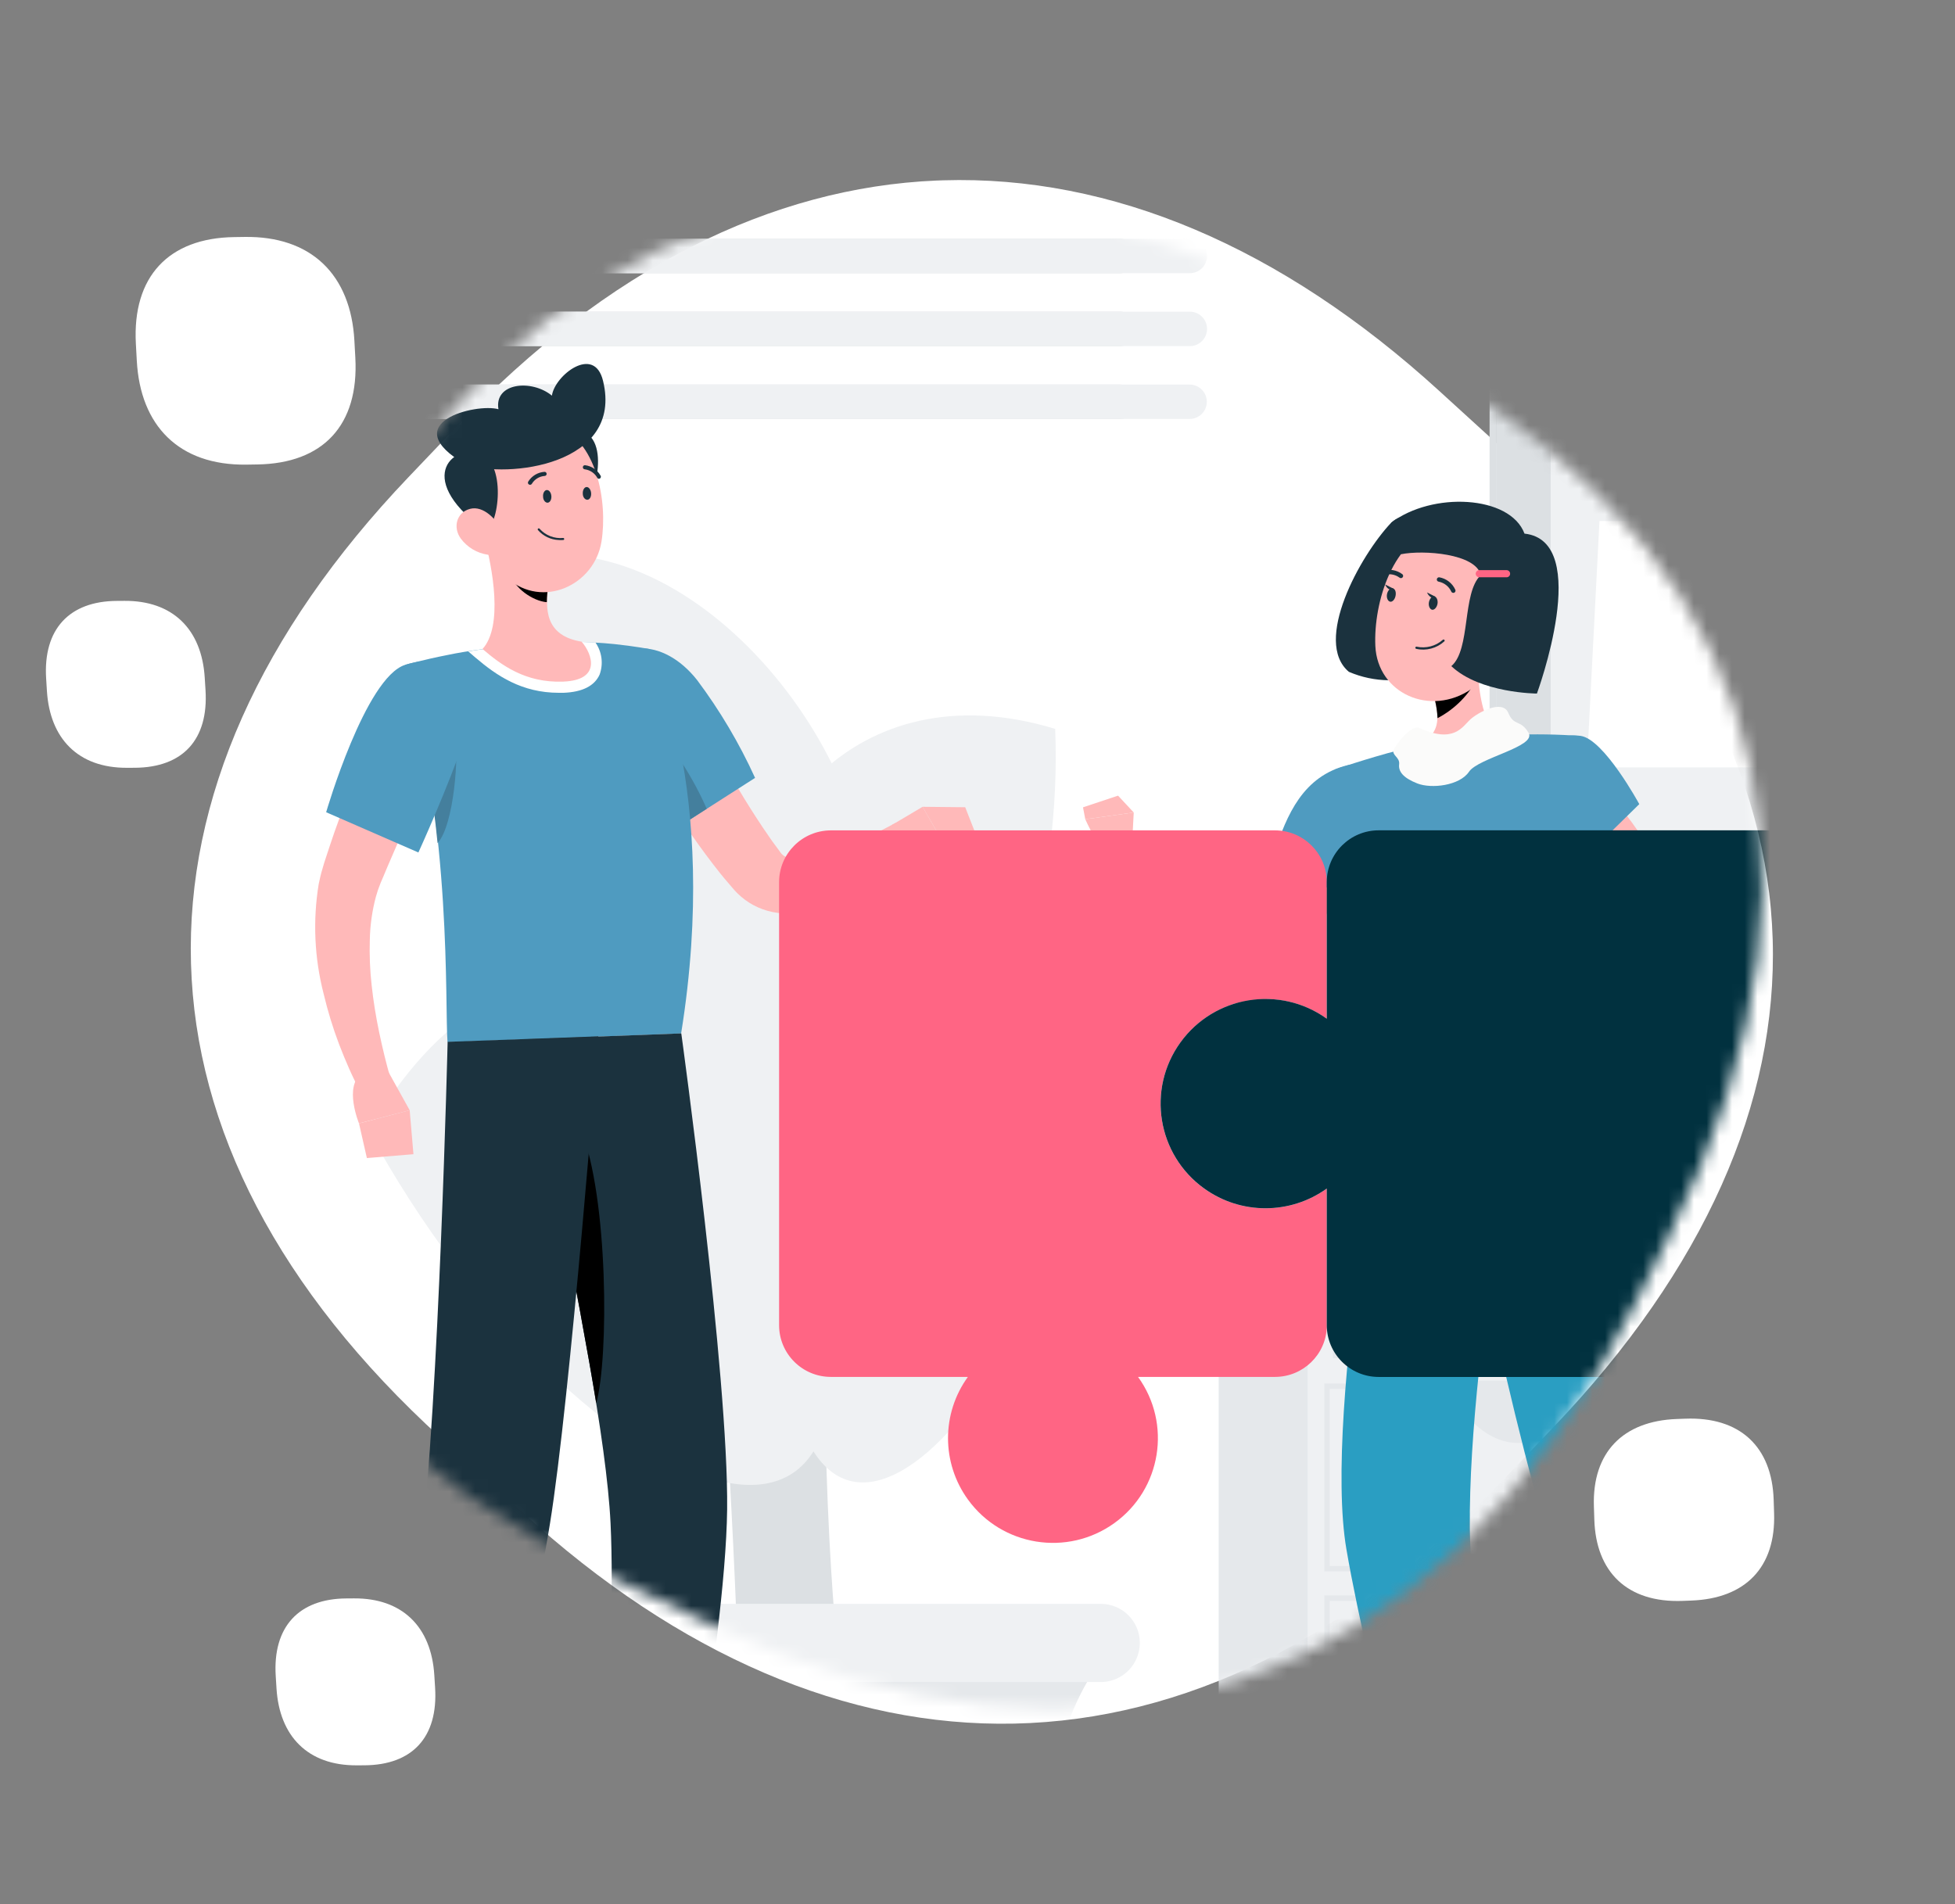 <?xml version="1.0" encoding="utf-8"?>
<svg xmlns="http://www.w3.org/2000/svg" xmlns:xlink="http://www.w3.org/1999/xlink" width="154" height="150" viewBox="0 0 154 150">
    <rect x="0" y="0" width="154" height="150" fill="#808080" stroke="none"/>
    <defs>
        <path id="lakpud0hna" d="M55.245 17.912C42.958 22.241 32.47 32.104 24.748 47.504l-2.46 4.906c-15.268 30.448-6.74 56.817 24.556 71.652l7.938 3.764c29.919 14.184 57.286 6.388 73.183-25.318l2.462-4.907c15.414-30.738 6.81-56.782-24.556-71.652l-7.939-3.763C82.693 14.96 68.28 13.483 55.716 17.75l-.47.163z"/>
        <path id="wwgshckcfc" d="M0 150.667L167.684 150.667 167.684 0.098 0 0.098z"/>
    </defs>
    <g fill="none" fill-rule="evenodd">
        <g transform="translate(.932)">
            <mask id="xmd0kbqerb" fill="#fff">
                <use xlink:href="#lakpud0hna"/>
            </mask>
            <use fill="#FFF" transform="rotate(17 76.398 75)" xlink:href="#lakpud0hna"/>
            <g mask="url(#xmd0kbqerb)">
                <g>
                    <path fill="#E5E8EB" d="M76.568 131L85.568 131 85.568 74 76.568 74z" transform="translate(18.5 16)"/>
                    <path fill="#EFF1F3" d="M83.568 127L164.568 127 164.568 75 83.568 75z" transform="translate(18.5 16)"/>
                    <path fill="#E5E8EB" d="M85.997 90.566h77.142V76.434H85.997v14.132zm-.429.434h78V76h-78v15z" transform="translate(18.5 16)"/>
                    <g transform="translate(18.5 16) translate(.568)">
                        <path fill="#E5E8EB" d="M148.575 80.97h-49.01c-2.2 0-4.29-1.776-5.82-4.904h60.646c-1.514 3.128-3.616 4.905-5.816 4.905"/>
                        <path fill="#EFF1F3" d="M85.041 131.384L82.785 131.384 82.785 123.594 87.404 123.594z"/>
                        <mask id="2exkw2dh2d" fill="#fff">
                            <use xlink:href="#wwgshckcfc"/>
                        </mask>
                        <path fill="#E5E8EB" d="M84.75 107.367h77.122v-13.95H84.749v13.95zm-.43.428h77.98V92.99H84.32v14.805z" mask="url(#2exkw2dh2d)"/>
                        <path fill="#E5E8EB" d="M148.575 97.673h-49.01c-2.2 0-4.29-1.777-5.82-4.906h60.646c-1.514 3.13-3.616 4.906-5.816 4.906M84.75 124.065h77.122v-13.95H84.749v13.95zm-.43.428h77.98v-14.806H84.32v14.806z" mask="url(#2exkw2dh2d)"/>
                        <path fill="#E5E8EB" d="M148.575 114.37h-49.01c-2.2 0-4.29-1.772-5.82-4.905h60.646c-1.514 3.133-3.616 4.905-5.816 4.905" mask="url(#2exkw2dh2d)"/>
                        <path fill="#DCE0E3" d="M37.995 60.618l6.863 5.795c-.347 42.024 1.201 44.302 1.235 51.531h-7.85c-1.089-35.176-4.173-48.299-.248-57.326" mask="url(#2exkw2dh2d)"/>
                        <path fill="#E5E8EB" d="M41.435 130.464c-11.045 0-20.366-4.473-22.63-10.521-.576-1.666-1.369-3.25-2.36-4.708l-.175-.244H66.6l-.17.244c-.992 1.458-1.785 3.042-2.36 4.708-2.286 6.048-11.585 10.521-22.635 10.521" mask="url(#2exkw2dh2d)"/>
                        <path fill="#EFF1F3" d="M66.704 116.51H16.167c-1.412.008-2.65-.943-3.003-2.307-.434-1.639.546-3.318 2.189-3.75.265-.07.54-.105.814-.102h50.537c1.698-.004 3.079 1.366 3.083 3.061 0 .267-.034.533-.102.791-.349 1.358-1.576 2.308-2.981 2.307M42.053 75.522c1.025-10.958 7.55-11.322 23.446-.835-6.585 26.286-27.307 42.037-23.446.835" mask="url(#2exkw2dh2d)"/>
                        <path fill="#EFF1F3" d="M39.685 59.064c-1.87-9.49 7.416-22.527 23.433-17.643 1.05 25.052-16.394 53.4-23.433 17.643" mask="url(#2exkw2dh2d)"/>
                        <path fill="#EFF1F3" d="M48.084 57.497c2.372-11.877-12.212-32.247-27.002-29.58-10.955 17.57 15.974 84.74 27.002 29.58" mask="url(#2exkw2dh2d)"/>
                        <path fill="#EFF1F3" d="M42.199 75.612c-5.52-16.56-22.37-21.308-33.144-2.508 16.561 30.343 46.45 42.417 33.144 2.508" mask="url(#2exkw2dh2d)"/>
                        <path fill="#DCE0E3" d="M97.866 64.59L155.772 64.59 155.772.098 97.866.098zM97.338 64.59L97.862 64.59 97.862.098 97.338.098z" mask="url(#2exkw2dh2d)"/>
                        <path fill="#EFF1F3" d="M102.151 60.31L151.479 60.31 151.479 4.379 102.151 4.379z" mask="url(#2exkw2dh2d)"/>
                        <path fill="#FFF" d="M106.235 22.211L120.128 22.211 120.128 2.808 106.235 2.808zM136.745 2.812L122.856 2.812 121.857 22.215 135.745 22.215zM119.888 25.048L105.994 25.048 104.995 44.455 118.888 44.455zM124.271 29.502L138.154 29.1 138.717 48.495 124.834 48.896z" mask="url(#2exkw2dh2d)"/>
                        <path fill="#DCE0E3" d="M1.36 5.522h66.858c.751 0 1.36-.608 1.36-1.357 0-.747-.607-1.353-1.356-1.353H1.36C.616 2.82.017 3.422.017 4.165c0 .742.599 1.347 1.343 1.357M1.36 11.266h66.858c.751 0 1.36-.608 1.36-1.357 0-.75-.609-1.357-1.36-1.357H1.36C.616 8.562.017 9.166.017 9.91s.599 1.347 1.343 1.357M1.36 14.296h66.862c.751 0 1.36.607 1.36 1.355s-.609 1.355-1.36 1.355H1.36c-.751 0-1.36-.607-1.36-1.355s.609-1.355 1.36-1.355" mask="url(#2exkw2dh2d)"/>
                        <path fill="#EFF1F3" d="M6.842 5.522h66.866c.749.009 1.364-.589 1.373-1.336v-.021c.003-.745-.601-1.35-1.347-1.353H6.842c-.749-.002-1.358.602-1.36 1.348v.005c0 .75.608 1.357 1.36 1.357M6.842 11.266h66.866c.749.01 1.364-.589 1.373-1.336V9.91c.003-.747-.603-1.354-1.351-1.357H6.842c-.752 0-1.36.607-1.36 1.357s.608 1.357 1.36 1.357M6.842 14.296h66.862c.751 0 1.36.607 1.36 1.355s-.609 1.355-1.36 1.355H6.842c-.752 0-1.36-.607-1.36-1.355s.608-1.355 1.36-1.355" mask="url(#2exkw2dh2d)"/>
                        <path fill="#1B323E" d="M89.588 25.177c-2.471 2.607-6.173 9.374-3.333 11.75 1.998.858 4.257.885 6.275.072l-.665-9.772s-.347-3.762-2.277-2.05" mask="url(#2exkw2dh2d)"/>
                        <path fill="#FFB9B9" d="M87.619 47.58c-.337 1.338-.74 2.658-1.21 3.955-.463 1.284-.995 2.547-1.578 3.792-.581 1.26-1.248 2.478-1.995 3.647-.377.59-.785 1.169-1.214 1.738-.214.283-.429.565-.669.856-.116.137-.24.27-.36.407l-.18.205c-.12.13-.249.252-.386.364-.314.249-.676.43-1.064.53-.353.089-.72.113-1.081.074-.53-.065-1.042-.23-1.51-.488-.693-.386-1.334-.858-1.909-1.404-1.015-.958-1.952-1.996-2.8-3.104-1.637-2.134-3.117-4.384-4.427-6.733l1.565-1.014c.798 1.006 1.617 2.033 2.454 3.022.836.989 1.677 1.973 2.573 2.898.834.92 1.733 1.777 2.69 2.568.404.338.847.625 1.321.856.115.058.24.092.369.098h-.099c-.07.016-.136.044-.197.082-.006.01-.015.017-.026.021l.137-.175c.095-.116.19-.227.28-.347.18-.24.355-.48.527-.732.339-.497.665-1.01.97-1.55.608-1.065 1.153-2.191 1.668-3.334.515-1.143.96-2.328 1.381-3.523.42-1.194.806-2.43 1.128-3.582l3.642.873z" mask="url(#2exkw2dh2d)"/>
                        <path fill="#4F9BC0" d="M90.308 48.53c-.399 1.117-1.754 3.12-2.818 4.602-.776 1.07-1.394 1.866-1.394 1.866l-.613-.428-5.079-3.446c.957-2.898 2.226-5.992 5.77-6.848 2.23-.531 4.846 2.26 4.134 4.254" mask="url(#2exkw2dh2d)"/>
                        <path fill="#447F9D" d="M87.49 53.132c-.776 1.07-1.394 1.866-1.394 1.866l-.613-.428c.304-1.156.858-2.966 1.664-3.686.273.717.39 1.483.343 2.248" mask="url(#2exkw2dh2d)"/>
                        <path fill="#FFB9B9" d="M69.14 51.193l.167-3.185-3.817.53s1.077 2.445 2.213 3.468l1.437-.813z" mask="url(#2exkw2dh2d)"/>
                        <path fill="#FFB9B9" d="M68.072 46.681L65.31 47.601 65.49 48.539 69.308 48.008zM99.831 142.261L96.215 142.612 93.808 134.149 97.424 133.803zM125.927 134.124L122.577 135.66 117.932 128.414 121.282 126.877z" mask="url(#2exkw2dh2d)"/>
                        <path fill="#1B323E" d="M121.578 134.535l3.688-1.914c.131-.068.292-.03.378.09l1.934 2.68c.182.274.106.643-.169.824-.017.012-.035.022-.054.032-1.286.642-1.947.89-3.564 1.712-.991.518-3.114 1.81-4.487 2.52-1.372.711-2.144-.598-1.647-1.018 2.278-1.883 3.003-3.287 3.492-4.46.088-.198.239-.362.429-.466" mask="url(#2exkw2dh2d)"/>
                        <path fill="#FF6584" d="M93.808 134.149L95.052 138.511 98.767 138.511 97.429 133.803zM121.286 126.877L117.932 128.414 120.33 132.15 123.679 130.614z" mask="url(#2exkw2dh2d)"/>
                        <path fill="#4F9BC0" d="M104.72 64.449l-14.854 1.896c-6.245-20.974-4.675-21.736-4.675-21.736s2.48-.856 5.01-1.515c.382-.098.768-.192 1.145-.278 2.226-.443 4.48-.73 6.747-.856l1-.064c1.806-.08 3.615-.05 5.417.085-.274 2.701-.472 4.987-.596 6.986-.167 2.602-.219 4.708-.18 6.532.09 3.004.42 5.997.986 8.95" mask="url(#2exkw2dh2d)"/>
                        <path fill="#447F9D" d="M103.734 55.49c-1.004-2.14-1.493-6.81-.858-8.41l1.038 1.878c-.167 2.594-.219 4.7-.18 6.532" mask="url(#2exkw2dh2d)"/>
                        <path fill="#FFB9B9" d="M96.46 37.47c.137 1.832.57 3.698 1.633 4.481-1.665.498-3.21 1.33-4.542 2.444-1.823-.958-2.2-1.579-2.2-1.579 2.346-.886 2.183-2.495 1.188-5.08l1.831-.985c.445-.491 1.204-.53 1.696-.085.23.207.371.495.393.804" mask="url(#2exkw2dh2d)"/>
                        <path fill="#FBFBFA" d="M91.81 41.352c-.648-.295-1.862 1.306-2.025 1.734-.163.428.497.56.429 1.125-.069.565.309 1.066 1.428 1.507 1.12.44 3.337.176 4.075-.92s5.336-1.973 4.693-3.065c-.644-1.091-1.141-.48-1.596-1.57-.455-1.092-2.38-.048-3.003.521-.622.57-1.274 1.905-4.002.668" mask="url(#2exkw2dh2d)"/>
                        <path fill="#000" d="M94.383 36.747c.444-.49 1.2-.527 1.69-.085.188.17.317.394.369.64-.695 1.403-1.817 2.549-3.204 3.275-.05-.983-.282-1.948-.686-2.846l1.831-.984z" mask="url(#2exkw2dh2d)"/>
                        <path fill="#FFB9B9" d="M99.307 31.726c-.91 3.54-1.218 5.055-3.384 6.544-3.26 2.239-7.416.351-7.584-3.385-.15-3.365 1.364-8.587 5.148-9.336 2.701-.55 5.339 1.188 5.891 3.884.155.76.131 1.545-.07 2.293" mask="url(#2exkw2dh2d)"/>
                        <path fill="#FFB9B9" d="M99.479 35.21c-.296.642-.836 1.14-1.501 1.382-.884.321-1.394-.453-1.206-1.318.172-.779.837-1.888 1.75-1.828.661.056 1.152.635 1.097 1.295-.014.164-.062.324-.14.469" mask="url(#2exkw2dh2d)"/>
                        <path fill="#1B323E" d="M90.355 27.664c1.742-.356 5.924-.06 6.289 1.648-1.489 1.386-.772 5.855-2.32 7.165 2.26 2.14 6.742 2.161 6.742 2.161s4.43-12.014-.978-12.6c-1.137-3.04-7.292-3.314-10.5-.857" mask="url(#2exkw2dh2d)"/>
                        <path fill="#FF6584" d="M98.672 29.479h-2.144c-.156 0-.283-.127-.283-.283.002-.155.127-.28.283-.282h2.144c.157 0 .284.126.284.282.002.154-.121.28-.275.283h-.009z" mask="url(#2exkw2dh2d)"/>
                        <path fill="#2A9EC2" d="M89.866 66.35s-5.704 28.647-3.804 39.712c1.823 10.606 7.429 31.186 7.429 31.186l6.361-.162s-3.993-23.846-4.07-32.71c-.133-14.703 4.962-39.418 4.962-39.418l-10.878 1.391z" mask="url(#2exkw2dh2d)"/>
                        <path fill="#000" d="M95.048 69.82l2.544-4.46 3.152-.402s-2.32 11.24-3.787 23.067c-1.763-5.655-2.385-15.602-1.909-18.205" mask="url(#2exkw2dh2d)"/>
                        <path fill="#2A9EC2" d="M93.096 65.977s4.508 24.235 8.528 38.073c3.242 11.176 16.857 26.405 16.857 26.405l4.812-2.41s-9.136-16.872-11.4-24.466c-7.245-24.295-1.58-33.125-7.19-39.13l-11.607 1.528z" mask="url(#2exkw2dh2d)"/>
                        <path fill="#1B323E" d="M118.532 131.936L124.199 129.017 123.349 126.607 117.091 130.074z" mask="url(#2exkw2dh2d)"/>
                        <path fill="#FBFBFA" d="M104.832 63.537l.858 1.241c.064.094-.043.219-.215.24l-15.583 1.995c-.133 0-.253-.035-.27-.12l-.305-1.31c0-.09.086-.184.232-.201l15.043-1.926c.088-.015.178.016.24.081" mask="url(#2exkw2dh2d)"/>
                        <path fill="#1B323E" d="M103.026 65.489l.403-.056c.082 0 .138-.056.125-.107l-.43-1.712c0-.051-.085-.081-.167-.073l-.403.052c-.077 0-.133.06-.124.11l.429 1.713c.013.047.103.081.167.073M91.029 67.021l.403-.051c.077 0 .133-.06.124-.107l-.429-1.712c0-.052-.09-.086-.167-.073l-.403.051c-.081 0-.137.06-.124.107l.429 1.712c.008.052.09.086.167.073M97.025 66.255l.404-.051c.081 0 .137-.06.124-.112l-.408-1.712c0-.047-.09-.081-.167-.073l-.403.052c-.082 0-.137.06-.124.111l.407 1.712c.013.052.099.082.167.073M93.234 31.576c-.056.29-.258.496-.43.458-.17-.039-.3-.3-.244-.59.056-.292.258-.502.43-.463.17.038.3.304.244.595M89.93 30.942c-.055.291-.252.497-.428.458-.176-.038-.3-.3-.245-.59.056-.291.258-.501.45-.463.194.039.284.3.224.595" mask="url(#2exkw2dh2d)"/>
                        <path fill="#1B323E" d="M89.772 30.377l-.665-.334s.253.617.665.334M91.526 35.103c-.028-.019-.044-.052-.038-.086.008-.048.054-.08.103-.073.733.16 1.499-.04 2.059-.539.034-.033.09-.033.124 0 .033.03.035.082.005.115l-.005.005c-.599.548-1.43.77-2.222.59-.01 0-.019-.005-.026-.012M94.383 30.677c-.027-.016-.047-.04-.06-.068-.184-.404-.551-.695-.987-.784-.094-.008-.163-.092-.155-.186l.001-.006c.013-.095.098-.162.193-.154.556.098 1.027.463 1.261.975.044.087.01.192-.077.236-.057.026-.123.02-.176-.013M88.777 29.222v-.03c-.028-.09.024-.186.114-.214h.002c.535-.178 1.124-.082 1.574.257.075.062.084.173.021.248-.062.074-.174.084-.248.021-.358-.264-.823-.336-1.244-.192-.085.028-.179-.01-.22-.09" mask="url(#2exkw2dh2d)"/>
                        <path fill="#FFB9B9" d="M106.037 45.718c.49.527.897 1.006 1.313 1.528.416.522.815 1.032 1.205 1.558.768 1.062 1.493 2.14 2.145 3.292.678 1.14 1.284 2.32 1.814 3.535.142.304.258.62.386.93.129.307.249.62.356.94.107.322.219.621.33.977l.155.573.111.57c.192 1.424.141 2.872-.15 4.28-.267 1.314-.648 2.603-1.136 3.852-.48 1.215-1.019 2.405-1.617 3.566-.601 1.15-1.263 2.267-1.982 3.347l-1.613-.95c.506-1.088 1.004-2.239 1.428-3.382.444-1.132.83-2.287 1.154-3.458.325-1.133.561-2.29.708-3.459.065-.555.097-1.114.094-1.673-.01-.52-.066-1.036-.167-1.546l-.086-.35-.107-.335c-.086-.24-.214-.535-.322-.796-.107-.26-.227-.539-.356-.809-.128-.27-.24-.535-.381-.796-.528-1.061-1.15-2.084-1.776-3.107-.626-1.023-1.33-2.003-2.055-2.967-.356-.487-.725-.967-1.102-1.438-.378-.47-.772-.946-1.128-1.352l2.78-2.53z" mask="url(#2exkw2dh2d)"/>
                        <path fill="#FFB9B9" d="M108.109 72.688l-2.96 1.443 3.037 2.367s1.317-1.584 1.261-3.112l-1.338-.698zM103.743 77.059L106.325 78.394 108.165 76.498 105.128 74.131z" mask="url(#2exkw2dh2d)"/>
                        <path fill="#4F9BC0" d="M104.51 41.973c1.84.248 4.62 5.376 4.62 5.376l-4.68 4.588s-3.586-4.079-3.491-6.463c.086-2.025 1.205-3.814 3.551-3.501" mask="url(#2exkw2dh2d)"/>
                        <path fill="#1B323E" d="M93.07 31.007l-.66-.334s.257.62.66.334" mask="url(#2exkw2dh2d)"/>
                        <path fill="#FFB9B9" d="M33.401 37.667c1.107 2.067 2.278 4.194 3.457 6.253 1.18 2.06 2.411 4.105 3.724 5.993.158.244.33.466.497.693l.249.338.111.154.043.06c.108.155.256.277.43.351.463.201 1.44.176 2.427-.06 1.067-.27 2.108-.633 3.11-1.087.523-.235 1.055-.47 1.574-.736.52-.265 1.051-.548 1.531-.805l1.6 2.03c-.489.483-.956.89-1.462 1.283-.507.394-1.008.81-1.549 1.177-1.107.784-2.3 1.438-3.556 1.952-.692.276-1.41.482-2.144.616-.87.152-1.76.139-2.625-.038-1.019-.213-1.955-.712-2.698-1.438-.095-.09-.18-.184-.266-.278l-.176-.202-.322-.376c-.214-.249-.429-.501-.63-.754-1.575-1.987-3.025-4.07-4.341-6.236-1.287-2.14-2.514-4.28-3.642-6.553l4.658-2.337z" mask="url(#2exkw2dh2d)"/>
                        <path fill="#4F9BC0" d="M27.268 37.77c-.931 3.15 5.606 11.74 5.606 11.74l6.605-4.229c-1.24-2.724-2.77-5.307-4.564-7.704-2.728-3.454-6.63-3.266-7.647.192" mask="url(#2exkw2dh2d)"/>
                        <path fill="#447F9D" d="M31.282 41.468c1.356.578 3.35 3.852 4.388 6.249l-2.796 1.793c-1.563-2.084-2.968-4.282-4.204-6.574.884-.967 1.896-1.772 2.612-1.468" mask="url(#2exkw2dh2d)"/>
                        <path fill="#FFB9B9" d="M50.271 48.984l2.402-1.425 2.06 3.57s-2.673 1.562-4.402-.253l-.06-1.892z" mask="url(#2exkw2dh2d)"/>
                        <path fill="#FFB9B9" d="M56.032 47.593L57.109 50.345 54.732 51.128 52.673 47.559z" mask="url(#2exkw2dh2d)"/>
                        <path fill="#4F9BC0" d="M11.92 36.374c3.706 13.038 3.11 26.898 3.333 29.731l18.401-.689c3.127-19.454-2.488-30.283-2.488-30.283s-1.18-.227-2.783-.394c-.506-.051-1.047-.094-1.613-.124-.313 0-.63-.03-.952-.034-2.604.039-5.203.226-7.786.56-.493.06-.99.137-1.47.214-.481.077-.889.159-1.288.24-1.908.372-3.354.78-3.354.78" mask="url(#2exkw2dh2d)"/>
                        <path fill="#447F9D" d="M15.836 41.973c.33 1.262-.047 7.024-1.368 8.445-.18-1.845-.429-3.771-.738-5.74l2.106-2.705z" mask="url(#2exkw2dh2d)"/>
                        <path fill="#FFF" d="M26.899 34.606h-.133c-.314 0-.631-.03-.953-.034-2.61.045-5.217.238-7.806.578-.378.047-.755.103-1.128.163l.57.488c1.69 1.442 3.659 2.777 6.576 2.777h.373c1.488-.06 2.44-.543 2.84-1.446.303-.847.177-1.788-.34-2.526" mask="url(#2exkw2dh2d)"/>
                        <path fill="#FFB9B9" d="M18.131 26.298c.678 2.47 1.51 7.029-.12 8.83 1.467 1.255 3.367 2.684 6.357 2.569 2.99-.116 2.316-2.14 1.45-3.146-2.853-.463-2.934-2.543-2.574-4.525l-5.113-3.728z" mask="url(#2exkw2dh2d)"/>
                        <path fill="#000" d="M20.207 27.835l3.003 2.204c-.086.462-.132.93-.137 1.4-1.081-.077-2.638-1.139-2.836-2.247-.093-.447-.103-.907-.03-1.357" mask="url(#2exkw2dh2d)"/>
                        <path fill="#1B323E" d="M25.402 23.914c.978.993 2.775-4.421.857-5.735-1.917-1.315-5.653.843-.857 5.735" mask="url(#2exkw2dh2d)"/>
                        <path fill="#FFB9B9" d="M17.548 22.561c.463 3.378.562 5.38 2.41 6.995 2.78 2.426 6.863.56 7.421-2.885.502-3.104-.339-8.107-3.766-9.212-2.447-.8-5.08.53-5.883 2.972-.226.686-.288 1.416-.182 2.13" mask="url(#2exkw2dh2d)"/>
                        <path fill="#1B323E" d="M17.99 25.622c1.11.856 2.084-4.781 0-5.796-2.085-1.014-5.49 1.674 0 5.796" mask="url(#2exkw2dh2d)"/>
                        <path fill="#1B323E" d="M16.686 20.593c3.264 1.117 12.439.077 10.817-6.588-.69-2.876-3.813-.428-4.027 1.164-1.596-1.31-4.56-1.023-4.212 1.07-1.72-.5-8.223 1.07-2.578 4.354" mask="url(#2exkw2dh2d)"/>
                        <path fill="#FFB9B9" d="M16.29 26.418c.515.697 1.288 1.16 2.146 1.284 1.128.163 1.544-.882 1.106-1.866-.394-.886-1.454-2.037-2.526-1.746-1.073.29-1.343 1.476-.725 2.328" mask="url(#2exkw2dh2d)"/>
                        <path fill="#1B323E" d="M32.505 137.586l-5.83.09s1.944-22.98 1.42-33.673c-.158-3.253-.815-7.803-1.677-12.678-1.085-6.147-1.608-8.595-3.002-16.36-1.004-5.538-1.845-9.1-1.845-9.1l12.096-.453s3.728 27.017 3.612 37.5c-.133 10.889-4.774 34.674-4.774 34.674" mask="url(#2exkw2dh2d)"/>
                        <path fill="#000" d="M25.753 72.954c2.17 5.393 2.214 18.028 1.214 21.585-.171-1.053-.356-2.14-.549-3.227-1.09-6.147-1.613-8.595-3.002-16.36-.026-.153-.056-.303-.082-.453.711-.65 1.53-1.173 2.42-1.545" mask="url(#2exkw2dh2d)"/>
                        <path fill="#1B323E" d="M27.13 65.643s-2.196 28.477-3.813 38.416c-1.767 10.88-7.266 33.604-7.266 33.604H9.745s2.08-20.545 3.372-31.246c1.467-12.156 2.144-40.342 2.144-40.342l11.87-.432zM22.78 23.127c0 .278.185.492.365.475.18-.017.31-.249.288-.523-.022-.273-.18-.487-.365-.475-.184.013-.317.27-.287.523M25.908 22.895c0 .279.184.488.369.475.184-.012.309-.248.287-.522-.021-.274-.184-.492-.364-.48-.18.014-.31.25-.292.527M24.008 26.542c-.631-.025-1.222-.31-1.635-.787-.027-.037-.019-.089.017-.116.037-.027.09-.02.116.017.467.523 1.155.792 1.853.724.044-.003.081.03.086.072.005.045-.027.085-.072.09h-.005c-.12.009-.24.009-.36 0M21.738 22.19c-.027 0-.054-.01-.077-.027-.075-.047-.098-.146-.051-.222.277-.45.757-.738 1.287-.77.09 0 .163.072.163.162 0 .09-.073.163-.163.163-.416.032-.79.263-1.004.62-.032.053-.093.082-.155.073M27.177 21.723c-.053-.005-.102-.035-.128-.082-.2-.364-.562-.611-.974-.667-.09 0-.163-.073-.163-.163 0-.09.073-.163.163-.163.521.06.982.368 1.235.826.046.075.023.172-.051.218l-.009.005c-.021.014-.046.023-.073.026" mask="url(#2exkw2dh2d)"/>
                        <path fill="#FFB9B9" d="M15.73 40.787l-3.235 7.033c-.528 1.177-1.068 2.345-1.57 3.527-.249.586-.515 1.172-.75 1.759l-.185.428c-.06.15-.094.252-.142.377-.098.24-.163.505-.244.757-.29 1.095-.449 2.22-.472 3.352-.038 1.208.01 2.419.146 3.62.133 1.225.335 2.462.592 3.695.257 1.232.566 2.49.9 3.66L8.4 70.021c-.348-.642-.635-1.237-.914-1.87-.279-.634-.536-1.255-.78-1.897-.489-1.29-.893-2.612-1.21-3.955-.73-2.828-.863-5.777-.39-8.66.085-.376.158-.757.278-1.138l.163-.556.159-.484c.206-.646.429-1.284.643-1.917.455-1.284.918-2.517 1.42-3.75.991-2.482 2.068-4.888 3.269-7.276l4.692 2.268z" mask="url(#2exkw2dh2d)"/>
                        <path fill="#4F9BC0" d="M11.92 36.374c-3.14.985-6.228 11.613-6.228 11.613l7.266 3.171s2.35-5.136 3.702-9.16c1.475-4.387-.935-6.814-4.74-5.624" mask="url(#2exkw2dh2d)"/>
                        <path fill="#FFB9B9" d="M10.578 68.412l1.694 3.052L8.278 72.5s-1.21-2.958.22-3.9l2.08-.188z" mask="url(#2exkw2dh2d)"/>
                        <path fill="#FFB9B9" d="M12.568 74.927L8.9 75.231 8.279 72.5 12.272 71.464z" mask="url(#2exkw2dh2d)"/>
                        <path fill="#FF6584" d="M84.518 88.513c-.065 2.202-1.871 3.955-4.08 3.959H69.646c2.672 3.693 1.837 8.849-1.864 11.515-3.702 2.666-8.868 1.833-11.54-1.86-2.085-2.882-2.085-6.773 0-9.655H45.446c-2.249-.005-4.07-1.823-4.075-4.066v-34.92c.005-2.244 1.826-4.062 4.075-4.07h34.992c2.209.006 4.013 1.761 4.075 3.964v10.876c-3.702-2.66-8.865-1.822-11.531 1.873-2.666 3.695-1.826 8.847 1.877 11.507 2.883 2.072 6.77 2.072 9.654 0v10.77c0 .035.001.071.005.107" mask="url(#2exkw2dh2d)"/>
                        <path fill="#01313F" d="M88.592 49.412c-2.248.007-4.07 1.823-4.079 4.066v10.774c-3.702-2.66-8.865-1.822-11.531 1.873-2.666 3.695-1.826 8.847 1.877 11.507 2.883 2.072 6.77 2.072 9.654 0v10.774c.008 2.245 1.83 4.063 4.08 4.07h34.996c2.25-.007 4.07-1.826 4.075-4.07V53.483c-.004-2.245-1.825-4.064-4.075-4.071H88.592z" mask="url(#2exkw2dh2d)"/>
                    </g>
                </g>
            </g>
        </g>
        <path fill="#FFF" d="M25.4 20.723c-1.462-1.366-3.529-2.095-6.13-2.057l-.83.012c-5.144.075-8.028 3.1-7.737 8.409l.074 1.346c.279 5.075 3.29 8.248 8.647 8.17l.829-.013c5.193-.075 8.029-3.088 7.737-8.408l-.074-1.347c-.142-2.585-.987-4.651-2.46-6.059l-.056-.053zM14.262 48.883c-1.07-1.011-2.574-1.56-4.463-1.548l-.601.004c-3.734.022-5.808 2.222-5.563 6.116l.062.988c.234 3.722 2.44 6.068 6.328 6.044l.602-.003c3.769-.023 5.808-2.214 5.562-6.117l-.062-.987c-.119-1.897-.745-3.417-1.824-4.458l-.04-.04zM32.347 127.468c-1.07-1.011-2.574-1.56-4.463-1.548l-.601.004c-3.734.022-5.808 2.222-5.563 6.116l.062.988c.234 3.722 2.44 6.068 6.328 6.044l.601-.003c3.77-.023 5.809-2.214 5.563-6.117l-.062-.987c-.119-1.897-.745-3.417-1.824-4.458l-.04-.04zM137.762 113.293c-1.177-1.066-2.863-1.61-5.003-1.53l-.682.025c-4.232.158-6.66 2.634-6.522 6.878l.035 1.076c.132 4.057 2.549 6.54 6.955 6.375l.682-.026c4.273-.159 6.662-2.624 6.523-6.877l-.035-1.077c-.068-2.066-.723-3.704-1.909-4.803l-.044-.04z"/>
    </g>
</svg>